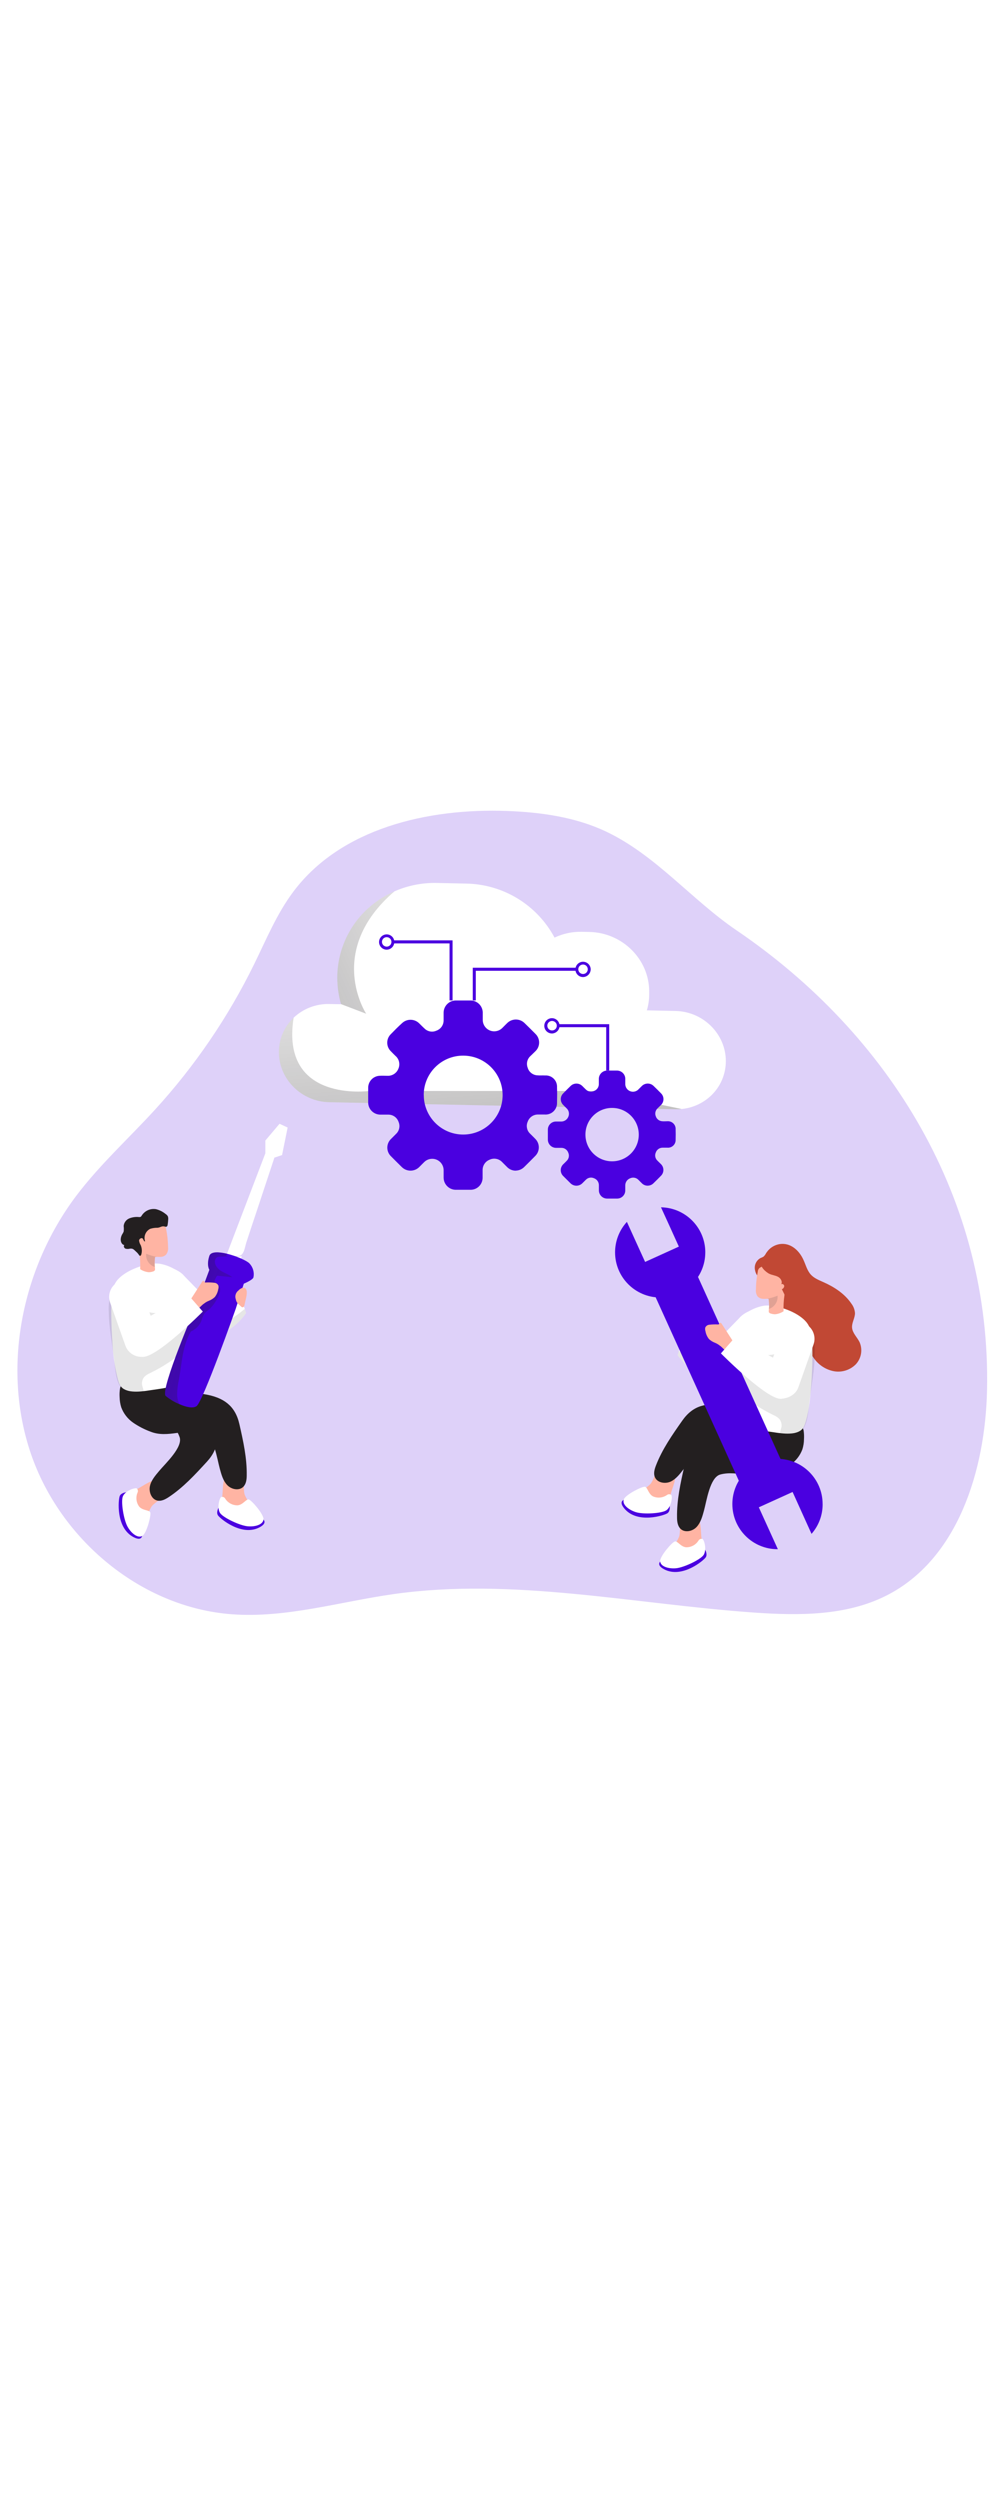 <svg id="_0479_data_maintenance_1" xmlns="http://www.w3.org/2000/svg" xmlns:xlink="http://www.w3.org/1999/xlink" viewBox="0 0 500 500" data-imageid="data-maintenance-1-40" imageName="Data Maintenance 1" class="illustrations_image" style="width: 201px;"><defs><style>.cls-1_data-maintenance-1-40{fill:#020202;opacity:.1;}.cls-1_data-maintenance-1-40,.cls-2_data-maintenance-1-40,.cls-3_data-maintenance-1-40,.cls-4_data-maintenance-1-40,.cls-5_data-maintenance-1-40,.cls-6_data-maintenance-1-40,.cls-7_data-maintenance-1-40,.cls-8_data-maintenance-1-40,.cls-9_data-maintenance-1-40,.cls-10_data-maintenance-1-40,.cls-11_data-maintenance-1-40,.cls-12_data-maintenance-1-40{stroke-width:0px;}.cls-1_data-maintenance-1-40,.cls-3_data-maintenance-1-40{isolation:isolate;}.cls-2_data-maintenance-1-40{fill:url(#linear-gradient);}.cls-3_data-maintenance-1-40{opacity:.18;}.cls-3_data-maintenance-1-40,.cls-12_data-maintenance-1-40{fill:#68e1fd;}.cls-4_data-maintenance-1-40{fill:url(#linear-gradient-4-data-maintenance-1-40);}.cls-5_data-maintenance-1-40{fill:url(#linear-gradient-2-data-maintenance-1-40);}.cls-6_data-maintenance-1-40{fill:url(#linear-gradient-3-data-maintenance-1-40);}.cls-7_data-maintenance-1-40{fill:#231f20;}.cls-8_data-maintenance-1-40{fill:#e0a194;}.cls-9_data-maintenance-1-40{fill:#c14834;}.cls-10_data-maintenance-1-40{fill:#fff;}.cls-11_data-maintenance-1-40{fill:#ffb4a3;}</style><linearGradient id="linear-gradient-data-maintenance-1-40" x1="474.76" y1="3066.9" x2="319.89" y2="2963.95" gradientTransform="translate(-1268.04 2897.07) rotate(24.41) scale(1 -1)" gradientUnits="userSpaceOnUse"><stop offset="0" stop-color="#231f20"/><stop offset=".13" stop-color="#231f20" stop-opacity=".69"/><stop offset=".25" stop-color="#231f20" stop-opacity=".32"/><stop offset="1" stop-color="#231f20" stop-opacity="0"/></linearGradient><linearGradient id="linear-gradient-2-data-maintenance-1-40" x1="300.95" y1="3080.43" x2="285.21" y2="3282.94" gradientTransform="translate(-54.72 3337.66) scale(1 -1)" xlink:href="#linear-gradient-data-maintenance-1-40"/><linearGradient id="linear-gradient-3-data-maintenance-1-40" x1="144.83" y1="3189.46" x2="322.25" y2="3271.99" gradientTransform="translate(-54.72 3337.66) scale(1 -1)" xlink:href="#linear-gradient-data-maintenance-1-40"/><linearGradient id="linear-gradient-4-data-maintenance-1-40" x1="119.39" y1="3058.86" x2="201.01" y2="3035.32" gradientTransform="translate(-54.72 3337.66) scale(1 -1)" xlink:href="#linear-gradient-data-maintenance-1-40"/></defs><g id="background_data-maintenance-1-40"><path class="cls-3_data-maintenance-1-40 targetColor" d="M301.93,41.87c-15.32-7.26-32.51-9.67-49.46-10.29-39.41-1.44-82.76,8.61-106.41,40.19-8.19,10.93-13.45,23.71-19.46,35.97-12.9,26.31-29.49,50.64-49.25,72.28-13.13,14.37-27.66,27.52-39.41,43.07C10.76,259.19.77,308.61,15.4,351.4c14.63,42.79,55.01,76.51,100.08,79.84,27.04,2,53.66-6.23,80.51-10.03,59.51-8.42,119.66,4.98,179.63,9.19,22.32,1.56,45.77,1.64,65.75-8.43,35.6-17.93,49.3-62.23,50.18-102.1,2.07-94.87-48.2-176.95-124.8-228.94-22.34-15.19-40.16-37.35-64.84-49.06Z" style="fill: rgb(74, 0, 224);"/></g><g id="character_2_data-maintenance-1-40"><path class="cls-9_data-maintenance-1-40" d="M381.86,251.1c1.52-2.19,3.88-3.65,6.52-4.04,5.26-.75,9.47,3.05,11.59,7.53,1.27,2.62,1.91,5.61,3.89,7.73,1.69,1.82,4.11,2.73,6.36,3.75,5.38,2.4,10.5,5.77,13.79,10.64,1.04,1.36,1.66,3,1.78,4.72,0,2.45-1.64,4.73-1.46,7.18.2,2.75,2.54,4.78,3.75,7.26,1.62,3.7.89,8-1.84,10.97-2.81,2.86-6.85,4.17-10.81,3.51-3.92-.71-7.43-2.89-9.8-6.09-5.09-6.6-5.4-16.34-11.7-21.75-1.7-1.46-3.89-2.68-4.56-4.84-.48-1.51-.08-3.14-.14-4.73-.16-2.74-1.71-5.21-4.12-6.53-3.75-2.01-8.2-1.16-9.14-6.56-.44-2.35.69-4.72,2.8-5.85.52-.18,1.02-.42,1.49-.7.53-.5.97-1.09,1.27-1.75.1-.15.21-.29.33-.43Z"/><path class="cls-10_data-maintenance-1-40" d="M345,274.28c.06-.02.12-.06.17-.1l-.48.1h.32Z"/><path class="cls-11_data-maintenance-1-40" d="M334.16,370.9c-.38,1.84-1.16,3.58-2.29,5.09-1.28,1.3-2.93,2.19-4.73,2.54-3.91.95-8.03.35-11.51-1.67-.48-.23-.87-.61-1.11-1.09-.12-.38-.12-.8,0-1.18.79-2,2.31-3.62,4.25-4.55,1.92-.92,3.67-2.15,5.19-3.65,2.54-3.05,3.57-12.62,9.76-9.54,5.23,2.61,1.54,10.23.43,14.05Z"/><path class="cls-7_data-maintenance-1-40" d="M376.19,332.04c-4.94-1.76-9.98-3.22-15.09-4.36-8.98-1.98-15.89-.51-21.32,7.22-4.97,7.06-9.98,14.21-13.09,22.27-.74,1.89-1.35,4.04-.53,5.91,1.2,2.75,5.09,3.41,7.78,2.17,2.7-1.23,4.63-3.81,6.46-6.14,3.11-4.04,9.01-14.19,14.3-13.51,7.06.89,13.45,6.66,20.21,8.79.68.3,1.46.3,2.15,0,.51-.29,5.09.84,5.3.31,2.21-5.16-.53-12.29.37-17.8.15-.55.15-1.14,0-1.69-.42-.74-1.13-1.28-1.96-1.49-1.55-.57-3.03-1.14-4.58-1.68Z"/><path class="cls-12_data-maintenance-1-40 targetColor" d="M333.52,377.38s.37,2.54-1.11,3.59c-1.47,1.04-15.04,5.48-21.51-2.38-6.47-7.86,12.38-4,12.38-4l10.23,2.8Z" style="fill: rgb(74, 0, 224);"/><path class="cls-10_data-maintenance-1-40" d="M334.37,371.93c-.65-.55-1.6-.55-2.25,0-2.02,1.4-4.61,1.66-6.87.7-2.43-1.27-2.73-4.49-4-4.82s-9.57,3.81-10.56,6.23c-.99,2.42,2.03,5.09,5.85,6.36,3.81,1.27,13.23.67,15.4-.95s3.03-6,2.44-7.51Z"/><path class="cls-11_data-maintenance-1-40" d="M349.29,392.87c.33,1.84.26,3.73-.2,5.54-.66,1.74-1.84,3.23-3.38,4.27-3.25,2.36-7.29,3.37-11.28,2.82-.54-.01-1.05-.23-1.44-.6-.25-.31-.39-.69-.41-1.09-.02-2.15.76-4.23,2.2-5.84,1.43-1.57,2.59-3.38,3.42-5.34,1.27-3.81-1.47-13.04,5.42-12.52,5.77.38,5.24,8.79,5.67,12.75Z"/><path class="cls-7_data-maintenance-1-40" d="M373.44,340.99c-5.23.25-10.45.83-15.61,1.72-9.06,1.56-14.9,5.56-17,14.76-1.91,8.43-3.81,16.95-3.66,25.58,0,2.03.29,4.26,1.74,5.67,2.16,2.1,5.98,1.27,8.03-.93,2.06-2.2,2.85-5.25,3.65-8.14,1.35-4.92,2.95-16.53,8.11-17.94,8.73-2.35,17.86,3.03,26.39-.44,3.05-1.13,5.94-2.64,8.61-4.5,2.69-1.86,4.74-4.5,5.89-7.56.52-1.65.79-3.36.8-5.09.09-1.4.03-2.81-.17-4.21-.29-1.6-.57-1.42-2.2-1.39-2.76,0-5.5.32-8.25.62-5.44.69-10.86,1.58-16.34,1.84Z"/><path class="cls-12_data-maintenance-1-40 targetColor" d="M351.17,399.13s1.27,2.19.33,3.73c-.94,1.54-11.85,10.78-20.81,5.98-8.96-4.81,9.94-8.4,9.94-8.4l10.54-1.3Z" style="fill: rgb(74, 0, 224);"/><path class="cls-10_data-maintenance-1-40" d="M349.88,393.79c-.81-.26-1.7.11-2.07.88-1.33,2.06-3.62,3.29-6.08,3.25-2.72-.24-4.23-3.11-5.54-2.94s-7.41,7.16-7.41,9.76,3.81,3.95,7.81,3.62c3.99-.33,12.5-4.4,13.88-6.73s.57-6.7-.58-7.86Z"/><path class="cls-10_data-maintenance-1-40" d="M351.24,308.21c.13,2.12.81,3.98,2.66,4.59.16.06.32.11.48.14,3.39.67,7.86-1.91,10.97-4.17,1.29-.94,2.53-1.95,3.71-3.03v-22.77l-16.53,16.95c-.87,2.68-1.31,5.47-1.3,8.29Z"/><path class="cls-10_data-maintenance-1-40" d="M337.45,302.33c2.17,3.08,4.86,5.76,7.95,7.92,2.22,1.51,4.79,2.43,7.46,2.68.35.03.71-.01,1.04-.13.57-.17,1.08-.51,1.44-.99,1.12-1.33,1.79-2.98,1.92-4.72.18-4.54-4.73-7.17-4.73-7.17,0,0-11.2-3.57-12.52-2.99-.74.32-1.42,1.88-1.91,3.25-.39,1.14-.65,2.14-.65,2.14Z"/><path class="cls-1_data-maintenance-1-40" d="M337.45,302.33c2.17,3.08,4.86,5.76,7.95,7.92,2.22,1.51,4.79,2.43,7.46,2.68.35.03.71-.01,1.04-.13.16.06.32.11.48.14,3.39.67,7.86-1.91,10.97-4.17v-.08l-1.06-6.8c-2.04,2.1-4.41,3.86-7.02,5.2-1.84.99-3.94,1.38-6.01,1.12-.56-.09-1.1-.26-1.61-.5-4.16-2-8.03-4.53-11.53-7.53-.42,1.14-.67,2.14-.67,2.14Z"/><path class="cls-11_data-maintenance-1-40" d="M341.32,291.06c.78.73,1.31,1.69,1.53,2.73.02.53-.05,1.06-.19,1.56-.1.48-.26.95-.47,1.39-.32.51-.72.96-1.18,1.33l-1.06.98c-.13.13-.29.23-.46.31-.37.08-.75-.08-.94-.41-.18-.32-.29-.68-.33-1.04-.32-1.93-1.47-5.09-.93-7.02.65-2.26,2.99-1.02,4.03.17Z"/><path class="cls-10_data-maintenance-1-40" d="M365.23,308.7c0,1.06-.13,2.15-.13,3.22,0,5.89,1.36,11.95-.39,17.71-.57,1.23-.75,2.61-.5,3.94.51,1.06,1.39,1.9,2.47,2.36,5.19,2.84,11.18,3.7,17.02,4.53,4.4.61,10.64,1.92,14.71-.44,1.73-1.02,2.31-2.89,2.87-4.77,1.77-5.96,2.28-12.38,2.75-18.56.06-.81.11-1.63.17-2.44.33-5.63.46-11.26.34-16.9-.08-4.09-.41-8.51-3.08-11.59-3.55-4.12-10.43-6.84-15.64-7.79-1.67-.34-3.39-.44-5.09-.28-2.44.38-4.79,1.18-6.95,2.35-2.54,1.27-4.89,2.36-6.17,4.93-1.4,2.95-2.38,6.09-2.9,9.32-.47,3.03-.52,6.11-.17,9.15.17,1.49.55,2.97.69,4.45-.03.28-.01.55-.01.81Z"/><path class="cls-1_data-maintenance-1-40" d="M389.18,342.01c1.7.51,5.63-1.06,6.94-1.27.79-.14,1.5-.52,2.28-.71,3.89-.97,4.35-11.91,4.73-14.86,1.02-7.78,2.54-15.84,2.66-23.65.17-3-.18-6.01-1.03-8.9-.89-2.92-3.03-5.29-5.84-6.48-.55-.23-1.15-.29-1.73-.19-2.38.61-2.87,4.53-3.27,6.42-.62,2.91-1.67,5.92-4.2,7.73-6.15,4.37-16.53,1.13-23.18,0-.59-.15-1.21-.13-1.79.06-.86.53-1.25,1.57-.97,2.54.32.93.75,1.82,1.27,2.66,1.59,3.19,1.17,7.01,2.07,10.46,1.29,4.13,3.93,7.71,7.49,10.17,3.55,2.43,7.28,4.58,11.16,6.43.87.41,1.66.97,2.34,1.65.79,1,1.2,2.26,1.13,3.53,0,.81-1.04,3.31-.74,3.88.15.25.38.44.66.52Z"/><rect class="cls-12_data-maintenance-1-40 targetColor" x="345.56" y="255.28" width="23.39" height="115.36" transform="translate(-97.4 175.62) rotate(-24.41)" style="fill: rgb(74, 0, 224);"/><rect class="cls-2_data-maintenance-1-40" x="352.11" y="270.87" width="9.99" height="83.45" rx="4.3" ry="4.3" transform="translate(-97.27 175.52) rotate(-24.41)"/><path class="cls-11_data-maintenance-1-40" d="M377.26,273.07c.63.68,1.48,1.11,2.4,1.21.77.06,1.54.06,2.3,0h.43c.11-.01.22,0,.32.06.09.09.14.21.14.34.17,1.54.2,3.09.09,4.63h0l-.08.83c-.05.29-.03.6.08.88.22.32.56.54.94.61.67.23,1.38.35,2.09.36,1.52-.14,2.99-.66,4.26-1.5-.1-2.63.04-5.27.42-7.88.48-3.38,1.37-6.75,1-10.17,0-3.06-2.49-5.54-5.55-5.54-.27,0-.54.02-.81.06-2.43-.05-4.83.61-6.9,1.88-.63.49-1,1.25-1.02,2.05-.27,1.27-.48,2.67-.62,4.02-.18,1.54-.27,3.08-.29,4.63-.16,1.24.12,2.5.8,3.55Z"/><path class="cls-8_data-maintenance-1-40" d="M381.96,274.28h.43c.11-.01.22,0,.32.06.09.09.14.21.14.34.17,1.54.2,3.09.09,4.63h0c2.8-.9,4.58-3.65,4.27-6.57-1.68.7-3.42,1.21-5.21,1.54h-.04Z"/><path class="cls-11_data-maintenance-1-40" d="M359.83,287.39l-.43-.66c-.18-.28-.47-.6-.79-.48s-.34.56-.64.72c-.14.07-.3.09-.46.08-1.43-.07-2.86-.02-4.28.14-.87.07-1.64.61-2,1.41-.13.57-.11,1.17.08,1.73.23,1.44.83,2.8,1.73,3.95.82.78,1.79,1.4,2.85,1.82.92.35,1.77.84,2.54,1.45,1.02.67,1.77,1.68,2.76,2.39,1.21,1.05,3.04.92,4.09-.29.88-1.02.95-2.51.16-3.6l-1.51-2.33-4.09-6.33Z"/><rect class="cls-10_data-maintenance-1-40" x="373.64" y="296.51" width="39.56" height="16.81" rx="8.4" ry="8.4" transform="translate(-25.47 573.77) rotate(-70.47)"/><path class="cls-10_data-maintenance-1-40" d="M384.66,303.43l-18.51-10.08-7.13,8.1s23.32,23.51,30.18,22.58,3.98-8.21,3.98-8.21c0,0,2.59-7.86-8.52-12.38Z"/><path class="cls-9_data-maintenance-1-40" d="M383.28,261.92c1.36.61,2.91.74,4.22,1.45,1.31.71,2.33,2.42,1.54,3.69.56-.43,1.46.14,1.51.85-.03.72-.49,1.35-1.16,1.61l1.41,2.89c.1.28.28.51.52.69.24.13.52.17.79.13,1.26-.21,2.35-.98,2.97-2.1.6-1.1,1-2.3,1.18-3.55.46-2.34.75-4.7.89-7.08.13-1.16.03-2.34-.29-3.47-.52-1.3-1.41-2.43-2.54-3.25-2.44-1.97-5.53-2.93-8.66-2.7-2.31.25-6.15,1.89-6.83,4.45-.67,2.56,2.48,5.52,4.44,6.39Z"/><path class="cls-12_data-maintenance-1-40 targetColor" d="M351.24,251.18c0,12.41-10.07,22.46-22.47,22.46-12.41,0-22.46-10.07-22.46-22.47,0-5.61,2.1-11.01,5.89-15.15l4.26,9.38,4.81,10.55,16.81-7.63-4.83-10.65-4.07-8.9c12.24.2,22.06,10.17,22.07,22.41Z" style="fill: rgb(74, 0, 224);"/><path class="cls-12_data-maintenance-1-40 targetColor" d="M409.68,376.43c.03,5.45-1.94,10.72-5.53,14.81l-9.43-20.84-16.82,7.63,9.48,20.84h-.17c-12.41,0-22.48-10.05-22.49-22.46,0-12.41,10.05-22.48,22.46-22.49,12.41,0,22.48,10.05,22.49,22.46h0v.05Z" style="fill: rgb(74, 0, 224);"/></g><g id="cloud_data-maintenance-1-40"><path class="cls-10_data-maintenance-1-40" d="M361.47,156.05c.01,6.49-2.65,12.69-7.36,17.15-4.01,3.8-9.18,6.14-14.68,6.66-1.03.12-2.06.16-3.09.14l-172.33-3.51c-13.88-.27-25.11-11.44-25.11-24.96,0-6.47,2.65-12.65,7.35-17.1,4.8-4.53,11.2-6.98,17.8-6.8l5.85.11c-1.25-4.27-1.89-8.69-1.92-13.13-.01-12.78,5.23-25.01,14.51-33.81,4.09-3.86,8.82-6.99,13.98-9.24,6.64-2.9,13.84-4.32,21.09-4.16l14.65.31c18.44.34,35.25,10.62,43.95,26.88,4.22-2,8.86-2.99,13.53-2.89l3.81.08c16.45.33,29.8,13.59,29.8,29.61v1.42c0,2.7-.39,5.39-1.17,7.97l14.26.31c13.82.27,25.08,11.44,25.08,24.96Z"/><path class="cls-5_data-maintenance-1-40" d="M339.42,179.86c-1.03.12-2.06.16-3.09.14l-172.33-3.51c-13.88-.27-25.11-11.44-25.11-24.96,0-6.47,2.65-12.65,7.35-17.1-6.78,42.54,37.63,36.46,37.63,36.46h111.97l43.58,8.96Z"/><g id="Q83r0t_data-maintenance-1-40"><path class="cls-12_data-maintenance-1-40 targetColor" d="M256.96,210.54c-1.62.04-3.18-.58-4.34-1.72-.85-.81-1.65-1.69-2.54-2.54-1.6-1.7-4.1-2.18-6.22-1.21-2.17.84-3.58,2.95-3.52,5.28v3.81c-.05,3.3-2.76,5.94-6.06,5.89-.02,0-.04,0-.05,0h-7.12c-3.36.06-6.12-2.62-6.18-5.97,0-.05,0-.09,0-.14v-3.81c-.11-3.14-2.75-5.6-5.89-5.49-1.38.05-2.69.59-3.69,1.54-.86.81-1.67,1.69-2.54,2.54-2.41,2.42-6.32,2.42-8.74,0-.02-.02-.05-.05-.07-.07-1.74-1.72-3.5-3.45-5.21-5.19-2.42-2.26-2.55-6.04-.3-8.46.1-.1.19-.2.3-.3.8-.83,1.64-1.6,2.43-2.43,1.65-1.53,2.16-3.92,1.27-5.99-.74-2.17-2.79-3.63-5.09-3.62h-3.81c-3.35.09-6.14-2.55-6.23-5.9,0-.18,0-.37,0-.55v-6.75c-.09-3.23,2.41-5.94,5.63-6.12,1.27-.11,2.61,0,3.92,0,2.41.13,4.64-1.3,5.5-3.56.96-2.21.36-4.8-1.49-6.36-.78-.78-1.58-1.54-2.33-2.34-2.32-2.31-2.33-6.06-.03-8.38,0,0,.02-.02.03-.03,1.84-1.91,3.74-3.81,5.7-5.58,2.4-2.21,6.11-2.15,8.44.13.89.85,1.73,1.75,2.62,2.54,1.56,1.61,3.97,2.06,6.01,1.12,2.15-.77,3.57-2.81,3.56-5.09v-3.56c-.13-3.38,2.5-6.23,5.88-6.36.2,0,.39,0,.59,0h6.67c3.38-.13,6.23,2.51,6.35,5.89,0,.1,0,.2,0,.3v3.43c-.01,3.15,2.53,5.72,5.68,5.73,1.55,0,3.04-.62,4.12-1.73.79-.78,1.55-1.58,2.34-2.34,2.41-2.41,6.31-2.41,8.72,0,0,0,0,0,0,0,1.83,1.77,3.62,3.55,5.4,5.35,2.37,2.29,2.44,6.06.15,8.43-.05.05-.1.1-.15.15-.86.88-1.77,1.7-2.62,2.54-1.54,1.45-2.04,3.7-1.27,5.67.6,2.12,2.46,3.64,4.65,3.81,1.33.14,2.7,0,4.04.08,3.08-.2,5.73,2.13,5.93,5.21.01.2.02.39,0,.59.08,2.54.08,5.12,0,7.73.12,3.14-2.33,5.79-5.47,5.91-.22,0-.44,0-.66-.01h-3.56c-2.24.06-4.21,1.5-4.93,3.62-.89,2.02-.41,4.37,1.2,5.89.85.88,1.75,1.7,2.54,2.54,2.37,2.3,2.43,6.09.13,8.47-.04.04-.08.09-.13.13-1.77,1.82-3.57,3.6-5.38,5.38-1.11,1.15-2.62,1.83-4.22,1.87ZM211.05,172.9c-.02,10.84,8.75,19.65,19.59,19.67,10.84.02,19.65-8.75,19.67-19.59.02-10.83-8.73-19.63-19.57-19.67-10.82-.07-19.65,8.64-19.72,19.46,0,.04,0,.09,0,.13h.03Z" style="fill: rgb(74, 0, 224);"/></g><g id="Q83r0t-2_data-maintenance-1-40"><path class="cls-12_data-maintenance-1-40 targetColor" d="M322.63,218.01c-1.1.03-2.16-.39-2.94-1.16-.57-.56-1.12-1.14-1.7-1.69-1.07-1.16-2.78-1.49-4.21-.81-1.47.57-2.42,1.99-2.39,3.56v2.54c-.03,2.23-1.87,4.01-4.1,3.98-.01,0-.03,0-.04,0h-4.82c-2.27.04-4.14-1.76-4.18-4.03,0-.03,0-.07,0-.1v-2.54c0-1.55-.97-2.93-2.43-3.45-1.38-.64-3-.33-4.06.76-.58.55-1.13,1.14-1.72,1.7-1.62,1.65-4.27,1.67-5.92.05-.02-.02-.03-.03-.05-.05-1.18-1.16-2.36-2.33-3.53-3.51-1.64-1.54-1.72-4.11-.19-5.75.06-.06.12-.13.19-.19.55-.55,1.12-1.07,1.65-1.64,1.11-1.03,1.44-2.66.83-4.04-.5-1.47-1.88-2.46-3.43-2.45h-2.54c-2.27.06-4.15-1.73-4.21-4,0-.12,0-.24,0-.37v-4.58c-.06-2.19,1.63-4.02,3.81-4.14h2.66c1.63.08,3.12-.89,3.73-2.4.66-1.5.25-3.25-1-4.31-.53-.53-1.07-1.04-1.59-1.59-1.57-1.57-1.57-4.11,0-5.68,0,0,0,0,0,0,1.25-1.3,2.52-2.57,3.81-3.81,1.62-1.5,4.14-1.46,5.72.09.6.57,1.16,1.18,1.77,1.74,1.06,1.09,2.69,1.39,4.07.75,1.46-.52,2.43-1.91,2.4-3.46v-2.4c-.07-2.29,1.73-4.21,4.02-4.29.12,0,.24,0,.36,0h4.48c2.29-.1,4.22,1.68,4.32,3.96,0,.07,0,.15,0,.22v2.33c-.11,2.1,1.51,3.9,3.61,4.01,1.15.06,2.26-.4,3.03-1.25l1.59-1.58c1.62-1.63,4.25-1.64,5.88-.02,0,0,.01.01.02.02,1.27,1.2,2.45,2.4,3.65,3.62,1.6,1.54,1.65,4.09.11,5.7-.04.04-.07.08-.11.11-.57.58-1.2,1.14-1.77,1.74-1.02.98-1.36,2.49-.85,3.81.43,1.41,1.68,2.42,3.15,2.54.9.1,1.83,0,2.73,0,2.1-.12,3.91,1.49,4.03,3.59,0,.11,0,.23,0,.34.05,1.75.05,3.49,0,5.23.11,2.1-1.51,3.9-3.62,4-.18,0-.36,0-.54-.01h-2.4c-1.52.03-2.86,1.01-3.34,2.45-.6,1.36-.27,2.96.81,3.98.57.6,1.18,1.16,1.77,1.75,1.6,1.56,1.64,4.13.08,5.74-.02.03-.05.05-.08.08-1.2,1.27-2.43,2.43-3.65,3.64-.75.79-1.79,1.24-2.87,1.26ZM291.55,192.58c-.01,7.34,5.92,13.3,13.26,13.31,7.34.01,13.3-5.92,13.31-13.26.01-7.33-5.91-13.29-13.25-13.31-7.32-.04-13.29,5.87-13.32,13.2,0,0,0,.02,0,.03v.04Z" style="fill: rgb(74, 0, 224);"/></g><polygon class="cls-12_data-maintenance-1-40 targetColor" points="225.38 125.83 223.88 125.83 223.88 97.47 195.69 97.47 195.69 95.96 225.38 95.96 225.38 125.83" style="fill: rgb(74, 0, 224);"/><polygon class="cls-12_data-maintenance-1-40 targetColor" points="236.95 125.83 235.44 125.83 235.44 109.58 287.24 109.58 287.24 111.09 236.95 111.09 236.95 125.83" style="fill: rgb(74, 0, 224);"/><polygon class="cls-12_data-maintenance-1-40 targetColor" points="303.4 160.69 301.89 160.69 301.89 139.16 277.52 139.16 277.52 137.66 303.4 137.66 303.4 160.69" style="fill: rgb(74, 0, 224);"/><path class="cls-12_data-maintenance-1-40 targetColor" d="M290.36,114.22c-2.11,0-3.81-1.71-3.81-3.81s1.71-3.81,3.81-3.81,3.81,1.71,3.81,3.81c-.04,2.09-1.72,3.77-3.81,3.81ZM290.36,107.98c-1.31,0-2.36,1.06-2.36,2.36s1.06,2.36,2.36,2.36,2.36-1.06,2.36-2.36-1.06-2.36-2.36-2.36h0Z" style="fill: rgb(74, 0, 224);"/><path class="cls-12_data-maintenance-1-40 targetColor" d="M192.58,100.6c-2.11,0-3.81-1.71-3.81-3.81s1.71-3.81,3.81-3.81,3.81,1.71,3.81,3.81c-.04,2.09-1.72,3.77-3.81,3.81ZM192.58,94.36c-1.31,0-2.36,1.06-2.36,2.36s1.06,2.36,2.36,2.36,2.36-1.06,2.36-2.36-1.06-2.36-2.36-2.36h0Z" style="fill: rgb(74, 0, 224);"/><path class="cls-12_data-maintenance-1-40 targetColor" d="M274.87,142.29c-2.11,0-3.81-1.71-3.81-3.81,0-2.11,1.71-3.81,3.81-3.81,2.08,0,3.78,1.67,3.81,3.75,0,2.11-1.7,3.84-3.81,3.88ZM274.87,136.05c-1.31.04-2.34,1.12-2.3,2.43.04,1.31,1.12,2.34,2.43,2.3,1.28-.03,2.3-1.08,2.3-2.36,0-1.31-1.08-2.37-2.39-2.37-.01,0-.03,0-.04,0Z" style="fill: rgb(74, 0, 224);"/><path class="cls-6_data-maintenance-1-40" d="M182.36,132.46l-12.51-4.77c-1.23-4.25-1.86-8.66-1.88-13.08-.01-12.78,5.23-25.01,14.51-33.81,4.09-3.86,8.82-6.99,13.98-9.24-34.63,29.71-14.1,60.9-14.1,60.9Z"/></g><g id="character_1_data-maintenance-1-40"><path class="cls-10_data-maintenance-1-40" d="M115,253.43l-.17-.1.47.09h-.31Z"/><path class="cls-10_data-maintenance-1-40" d="M120.01,254.26l-4.7-.84,5.09-.29c-.25.72-.38,1.13-.38,1.13Z"/><path class="cls-10_data-maintenance-1-40" d="M143.24,189.1l-2.77,13.68-3.81,1.27-8.99,27.14c-1.7,5.03-3.36,10.07-5.01,15.12-.52,1.61-.9,4.32-2,5.64-1.09,1.32-2.43.95-3.81,1.02l-2.3.1c.09.07.19.14.29.19l-.9-.18-1.27-.22.71-1.84,18.77-49.11v-6.36l7.06-8.34,4.04,1.88Z"/><path class="cls-11_data-maintenance-1-40" d="M69.08,368.53c-1.7.77-3.22,1.91-4.44,3.33-1.02,1.53-1.56,3.33-1.54,5.17-.09,4.02,1.37,7.92,4.09,10.88.31.42.76.72,1.27.84.4.02.8-.08,1.14-.29,1.77-1.2,3.03-3.01,3.53-5.09.48-2.08,1.3-4.06,2.44-5.86,2.43-3.17,11.57-6.2,7.21-11.58-3.6-4.53-10.18.7-13.72,2.59Z"/><path class="cls-7_data-maintenance-1-40" d="M98.04,319.12c2.78,4.45,5.28,9.06,7.49,13.82,3.81,8.34,3.92,15.41-2.47,22.38-5.84,6.36-11.75,12.8-18.94,17.57-1.69,1.12-3.66,2.19-5.66,1.81-2.94-.58-4.41-4.21-3.81-7.14.6-2.94,2.7-5.33,4.62-7.63,3.28-3.9,11.91-11.85,10.17-16.87-2.39-6.7-9.41-11.7-12.93-17.8-.46-.6-.64-1.36-.5-2.1.18-.55-1.92-4.77-1.45-5.09,4.58-3.25,12.13-2.12,17.35-4.18.52-.26,1.09-.37,1.67-.33.81.27,1.48.84,1.87,1.6.84,1.28,1.7,2.6,2.59,3.97Z"/><path class="cls-12_data-maintenance-1-40 targetColor" d="M62.88,370.55s-2.54.19-3.25,1.86-2.11,15.87,6.94,20.49c9.05,4.63,1.27-12.96,1.27-12.96l-4.96-9.4Z" style="fill: rgb(74, 0, 224);"/><path class="cls-10_data-maintenance-1-40" d="M68.01,368.55c.67.52.87,1.45.46,2.2-.94,2.26-.65,4.86.78,6.85,1.75,2.11,4.97,1.7,5.57,2.89.6,1.18-1.67,10.17-3.81,11.66-2.15,1.49-5.43-.89-7.42-4.36-2-3.47-3.5-12.71-2.38-15.26,1.12-2.54,5.21-4.17,6.81-3.98Z"/><path class="cls-11_data-maintenance-1-40" d="M110.76,372.01c-.33,1.84-.27,3.72.2,5.53.67,1.72,1.85,3.19,3.38,4.22,3.25,2.36,7.29,3.38,11.28,2.84.53-.03,1.04-.24,1.44-.6.25-.32.39-.7.41-1.11.02-2.15-.76-4.23-2.2-5.82-1.43-1.58-2.59-3.38-3.42-5.34-1.27-3.81,1.47-13.04-5.42-12.52-5.81.43-5.28,8.84-5.67,12.8Z"/><path class="cls-7_data-maintenance-1-40" d="M86.6,320.11c5.23.25,10.45.83,15.61,1.72,9.06,1.58,14.9,5.56,17,14.77,1.91,8.42,3.81,16.95,3.66,25.58,0,2.02-.29,4.26-1.74,5.67-2.16,2.1-5.98,1.27-8.03-.94-2.06-2.21-2.85-5.24-3.65-8.14-1.35-4.92-2.95-16.53-8.1-17.93-8.75-2.35-17.8,3.01-26.41-.46-3.07-1.13-5.99-2.64-8.68-4.49-2.69-1.88-4.75-4.54-5.89-7.63-.5-1.63-.77-3.32-.8-5.02-.09-1.41-.03-2.82.18-4.21.29-1.6.56-1.41,2.2-1.37,2.75,0,5.49.31,8.24.62,5.48.66,10.9,1.56,16.41,1.82Z"/><path class="cls-12_data-maintenance-1-40 targetColor" d="M108.84,378.25s-1.27,2.2-.32,3.74c.95,1.54,11.84,10.77,20.8,5.96,8.96-4.81-9.94-8.4-9.94-8.4l-10.54-1.3Z" style="fill: rgb(74, 0, 224);"/><path class="cls-10_data-maintenance-1-40" d="M110.12,372.9c.81-.26,1.7.11,2.07.88,1.33,2.06,3.63,3.3,6.09,3.27,2.72-.24,4.22-3.11,5.53-2.94s7.41,7.16,7.41,9.76-3.81,3.95-7.81,3.61-12.5-4.39-13.88-6.71c-1.39-2.33-.52-6.7.58-7.87Z"/><path class="cls-10_data-maintenance-1-40" d="M108.76,287.34c-.13,2.12-.81,3.99-2.66,4.6l-.48.13c-3.39.69-7.86-1.91-10.97-4.17-1.29-.94-2.53-1.94-3.71-3.01v-22.77l16.53,16.93c.88,2.67,1.32,5.47,1.3,8.29Z"/><path class="cls-10_data-maintenance-1-40" d="M94.77,287.83c0,1.06.13,2.14.14,3.2,0,5.89-1.37,11.95.38,17.71.57,1.23.75,2.61.5,3.94-.51,1.06-1.39,1.9-2.47,2.36-5.17,2.84-11.18,3.7-17.02,4.53-4.4.62-10.64,1.92-14.71-.44-1.73-1-2.31-2.89-2.87-4.77-1.56-6.07-2.48-12.29-2.75-18.55,0-.81-.11-1.63-.17-2.44-.33-5.64-.44-11.27-.34-16.91.09-4.09.41-8.51,3.08-11.59,3.56-4.11,10.43-6.83,15.64-7.79,1.67-.34,3.39-.43,5.09-.28,2.44.39,4.8,1.19,6.97,2.36,2.54,1.27,4.88,2.36,6.17,4.92,1.39,2.96,2.36,6.1,2.89,9.33.47,3.03.52,6.1.17,9.14-.15,1.5-.55,2.97-.69,4.46.03.27.01.53.01.81Z"/><path class="cls-1_data-maintenance-1-40" d="M70.77,321.13c-1.7.51-5.63-1.06-6.94-1.27-.79-.14-1.5-.53-2.28-.72-3.89-.97-4.35-11.91-4.73-14.85-1.02-7.79-2.54-15.85-2.66-23.66-.17-3,.18-6.01,1.03-8.9.89-2.92,3.03-5.3,5.85-6.48.54-.24,1.14-.31,1.72-.19,2.38.61,2.87,4.51,3.28,6.42.61,2.91,1.65,5.92,4.18,7.72,6.15,4.39,16.53,1.13,23.18,0,.59-.16,1.22-.14,1.81.06.86.53,1.25,1.58.95,2.54-.32.93-.75,1.82-1.27,2.66-1.59,3.2-1.17,7.01-2.06,10.46-1.3,4.13-3.94,7.71-7.5,10.17-3.55,2.43-7.28,4.58-11.16,6.43-.87.41-1.66.96-2.34,1.64-.79,1-1.19,2.26-1.13,3.53,0,.81,1.04,3.31.74,3.81-.12.3-.36.52-.66.62Z"/><path class="cls-11_data-maintenance-1-40" d="M82.79,252.21c-.63.67-1.48,1.1-2.39,1.2-.77.07-1.54.07-2.31,0h-.43c-.1-.04-.22-.04-.32,0-.09.09-.14.22-.14.34-.16,1.54-.19,3.09-.09,4.64h0l.08.84c.06.29.03.59-.08.86-.22.32-.55.54-.93.62-.68.22-1.39.34-2.1.36-1.52-.15-2.98-.66-4.26-1.5.1-2.64-.04-5.28-.42-7.9-.48-3.37-1.37-6.75-1-10.17.07-1.34.56-2.63,1.39-3.69,1.37-1.29,3.21-1.95,5.09-1.81,2.43-.04,4.82.62,6.89,1.89.76.51.85,1.17,1.03,2.03.25,1.27.47,2.68.62,4.03s.25,3.08.28,4.63c.15,1.27-.17,2.56-.9,3.61Z"/><path class="cls-7_data-maintenance-1-40" d="M79.96,238.54c-.45.21-.92.35-1.41.41-1.27-.03-2.53.14-3.74.52-2.3,1.14-3.39,3.81-2.54,6.23-.66.24-.78-.95-1.27-1.44s-1.67.17-1.74.99c.08.83.36,1.63.81,2.33.63,1.46.73,3.09.31,4.62-.1.36-.37.79-.72.69s-.61-.7-.84-.97c-.35-.42-.73-.82-1.14-1.17-1.06-.93-1.42-1.61-2.99-1.41-.72.2-1.48.2-2.2,0-.69-.29-1.11-1.27-.56-1.79-1.37-.18-1.97-1.89-1.78-3.25.1-.76.35-1.5.74-2.16.28-.39.51-.82.69-1.27.13-.92.13-1.85,0-2.77.15-1.69,1.23-3.16,2.8-3.81,1.54-.61,3.2-.84,4.84-.67.29.04.59,0,.86-.13.21-.16.38-.37.5-.61,1.52-2.4,4.33-3.66,7.13-3.18,1.74.44,3.37,1.25,4.75,2.39.46.28.84.67,1.11,1.13.2.5.26,1.04.2,1.58-.05.89-.14,1.77-.28,2.64-.02.36-.19.7-.47.93-.39.23-.86,0-1.27-.1-.61-.1-1.23,0-1.78.29Z"/><path class="cls-8_data-maintenance-1-40" d="M78.04,253.46h-.43c-.1-.04-.22-.04-.32,0-.09.09-.14.22-.14.34-.16,1.54-.19,3.09-.09,4.64h0c-2.8-.9-4.59-3.65-4.27-6.57,1.68.7,3.43,1.22,5.21,1.55l.04.04Z"/><path class="cls-10_data-maintenance-1-40" d="M122.55,281.45c-2.17,3.08-4.86,5.76-7.95,7.92-2.22,1.52-4.79,2.44-7.46,2.68-.35.03-.71,0-1.04-.11-.57-.17-1.08-.51-1.44-.99-1.11-1.33-1.79-2.98-1.92-4.72-.18-4.54,4.73-7.18,4.73-7.18,0,0,11.2-3.57,12.52-2.99.74.32,1.42,1.89,1.91,3.25.39,1.14.65,2.14.65,2.14Z"/><path class="cls-1_data-maintenance-1-40" d="M122.55,281.45c-2.17,3.08-4.86,5.76-7.95,7.92-2.22,1.52-4.79,2.44-7.46,2.68-.35.03-.71,0-1.04-.11l-.48.13c-3.39.69-7.86-1.91-10.97-4.17v-.06l1.04-6.81c2.04,2.11,4.41,3.87,7.02,5.21,1.84.98,3.94,1.36,6.01,1.11.56-.09,1.1-.26,1.61-.5,4.16-1.99,8.04-4.52,11.53-7.53.43,1.14.69,2.14.69,2.14Z"/><path class="cls-12_data-maintenance-1-40 targetColor" d="M126.19,263.72c-.48,1.27-4.77,3.05-4.77,3.05l-4.06,12.6s-16.25,46.02-19.46,48.31c-1.74,1.27-5.2.5-8.49-.94-2.5-1.02-4.83-2.42-6.9-4.14-3-2.78,15.4-45.58,15.4-45.58l6.36-17.15s-1.53-2.25,0-6.94c.71-2.2,4.6-2.06,8.77-1.07,4.81,1.18,10.01,3.52,11.21,4.86,1.77,1.87,2.5,4.49,1.95,7.01Z" style="fill: rgb(74, 0, 224);"/><path class="cls-4_data-maintenance-1-40" d="M109.57,270.37c-.23,1.57-.81,3.06-1.7,4.37-.98,1.84-2.27,3.5-3.81,4.91-.8.53-1.54,1.15-2.2,1.84-.67,1.12-1.18,2.32-1.5,3.59-.95,2.46-2.85,4.42-5.28,5.45-4.2,6.99-4.48,15.55-5.9,23.58-.57,2.5-.9,5.06-.97,7.63,0,1.76.41,3.51,1.2,5.09-2.5-1.05-4.83-2.48-6.9-4.23-3-2.78,15.4-45.58,15.4-45.58l6.36-17.15s-1.53-2.25,0-6.94c.71-2.2,4.6-2.06,8.77-1.07l-.41,1.07,1.27.22-4.42.2c-.53-.02-1.05.1-1.51.34-.31.23-.55.53-.7.89-.89,2.06.65,4.41,2.54,5.66,1.89,1.25,4.13,1.86,5.86,3.32l-6.8-.7c-.24-.08-.51-.08-.75,0-.18.15-.33.34-.42.56-.24.51-.5,1-.74,1.51-.11.18-.16.39-.15.6,0,.39.51.57.85.75,1.41.85,2.16,2.47,1.92,4.09Z"/><path class="cls-11_data-maintenance-1-40" d="M100.18,266.53l.43-.66c.18-.29.47-.61.79-.5s.36.57.64.74c.14.07.3.09.46.06,1.43-.07,2.86-.02,4.28.15.87.06,1.64.6,2,1.4.13.57.11,1.17-.08,1.73-.23,1.45-.82,2.81-1.73,3.97-.83.78-1.79,1.39-2.85,1.81-.92.36-1.77.85-2.54,1.46-1.02.66-1.77,1.68-2.76,2.39-1.2,1.06-3.03.95-4.09-.24-.91-1.03-.98-2.56-.15-3.66l1.51-2.31,4.09-6.33Z"/><path class="cls-10_data-maintenance-1-40" d="M59.95,265.4h0c4.37-1.55,9.18.74,10.73,5.11l7.61,21.45c1.55,4.37-.74,9.18-5.11,10.73h0c-4.37,1.55-9.18-.74-10.73-5.11l-7.61-21.45c-1.55-4.37.74-9.18,5.11-10.73Z"/><path class="cls-10_data-maintenance-1-40" d="M75.35,282.57l18.51-10.09,7.14,8.16s-23.3,23.44-30.19,22.52c-6.89-.93-3.98-8.23-3.98-8.23,0,0-2.59-7.84,8.52-12.36Z"/><path class="cls-11_data-maintenance-1-40" d="M118.69,270.2c-1.31,1.01-1.82,2.74-1.27,4.3.09.48.24.94.46,1.37.32.51.72.96,1.18,1.35l1.07.97c.12.14.27.24.44.31.37.08.75-.08.94-.41.18-.32.29-.68.33-1.04.32-1.93,1.47-5.09.93-7.01-.7-2.28-3.04-1.02-4.08.17Z"/></g></svg>